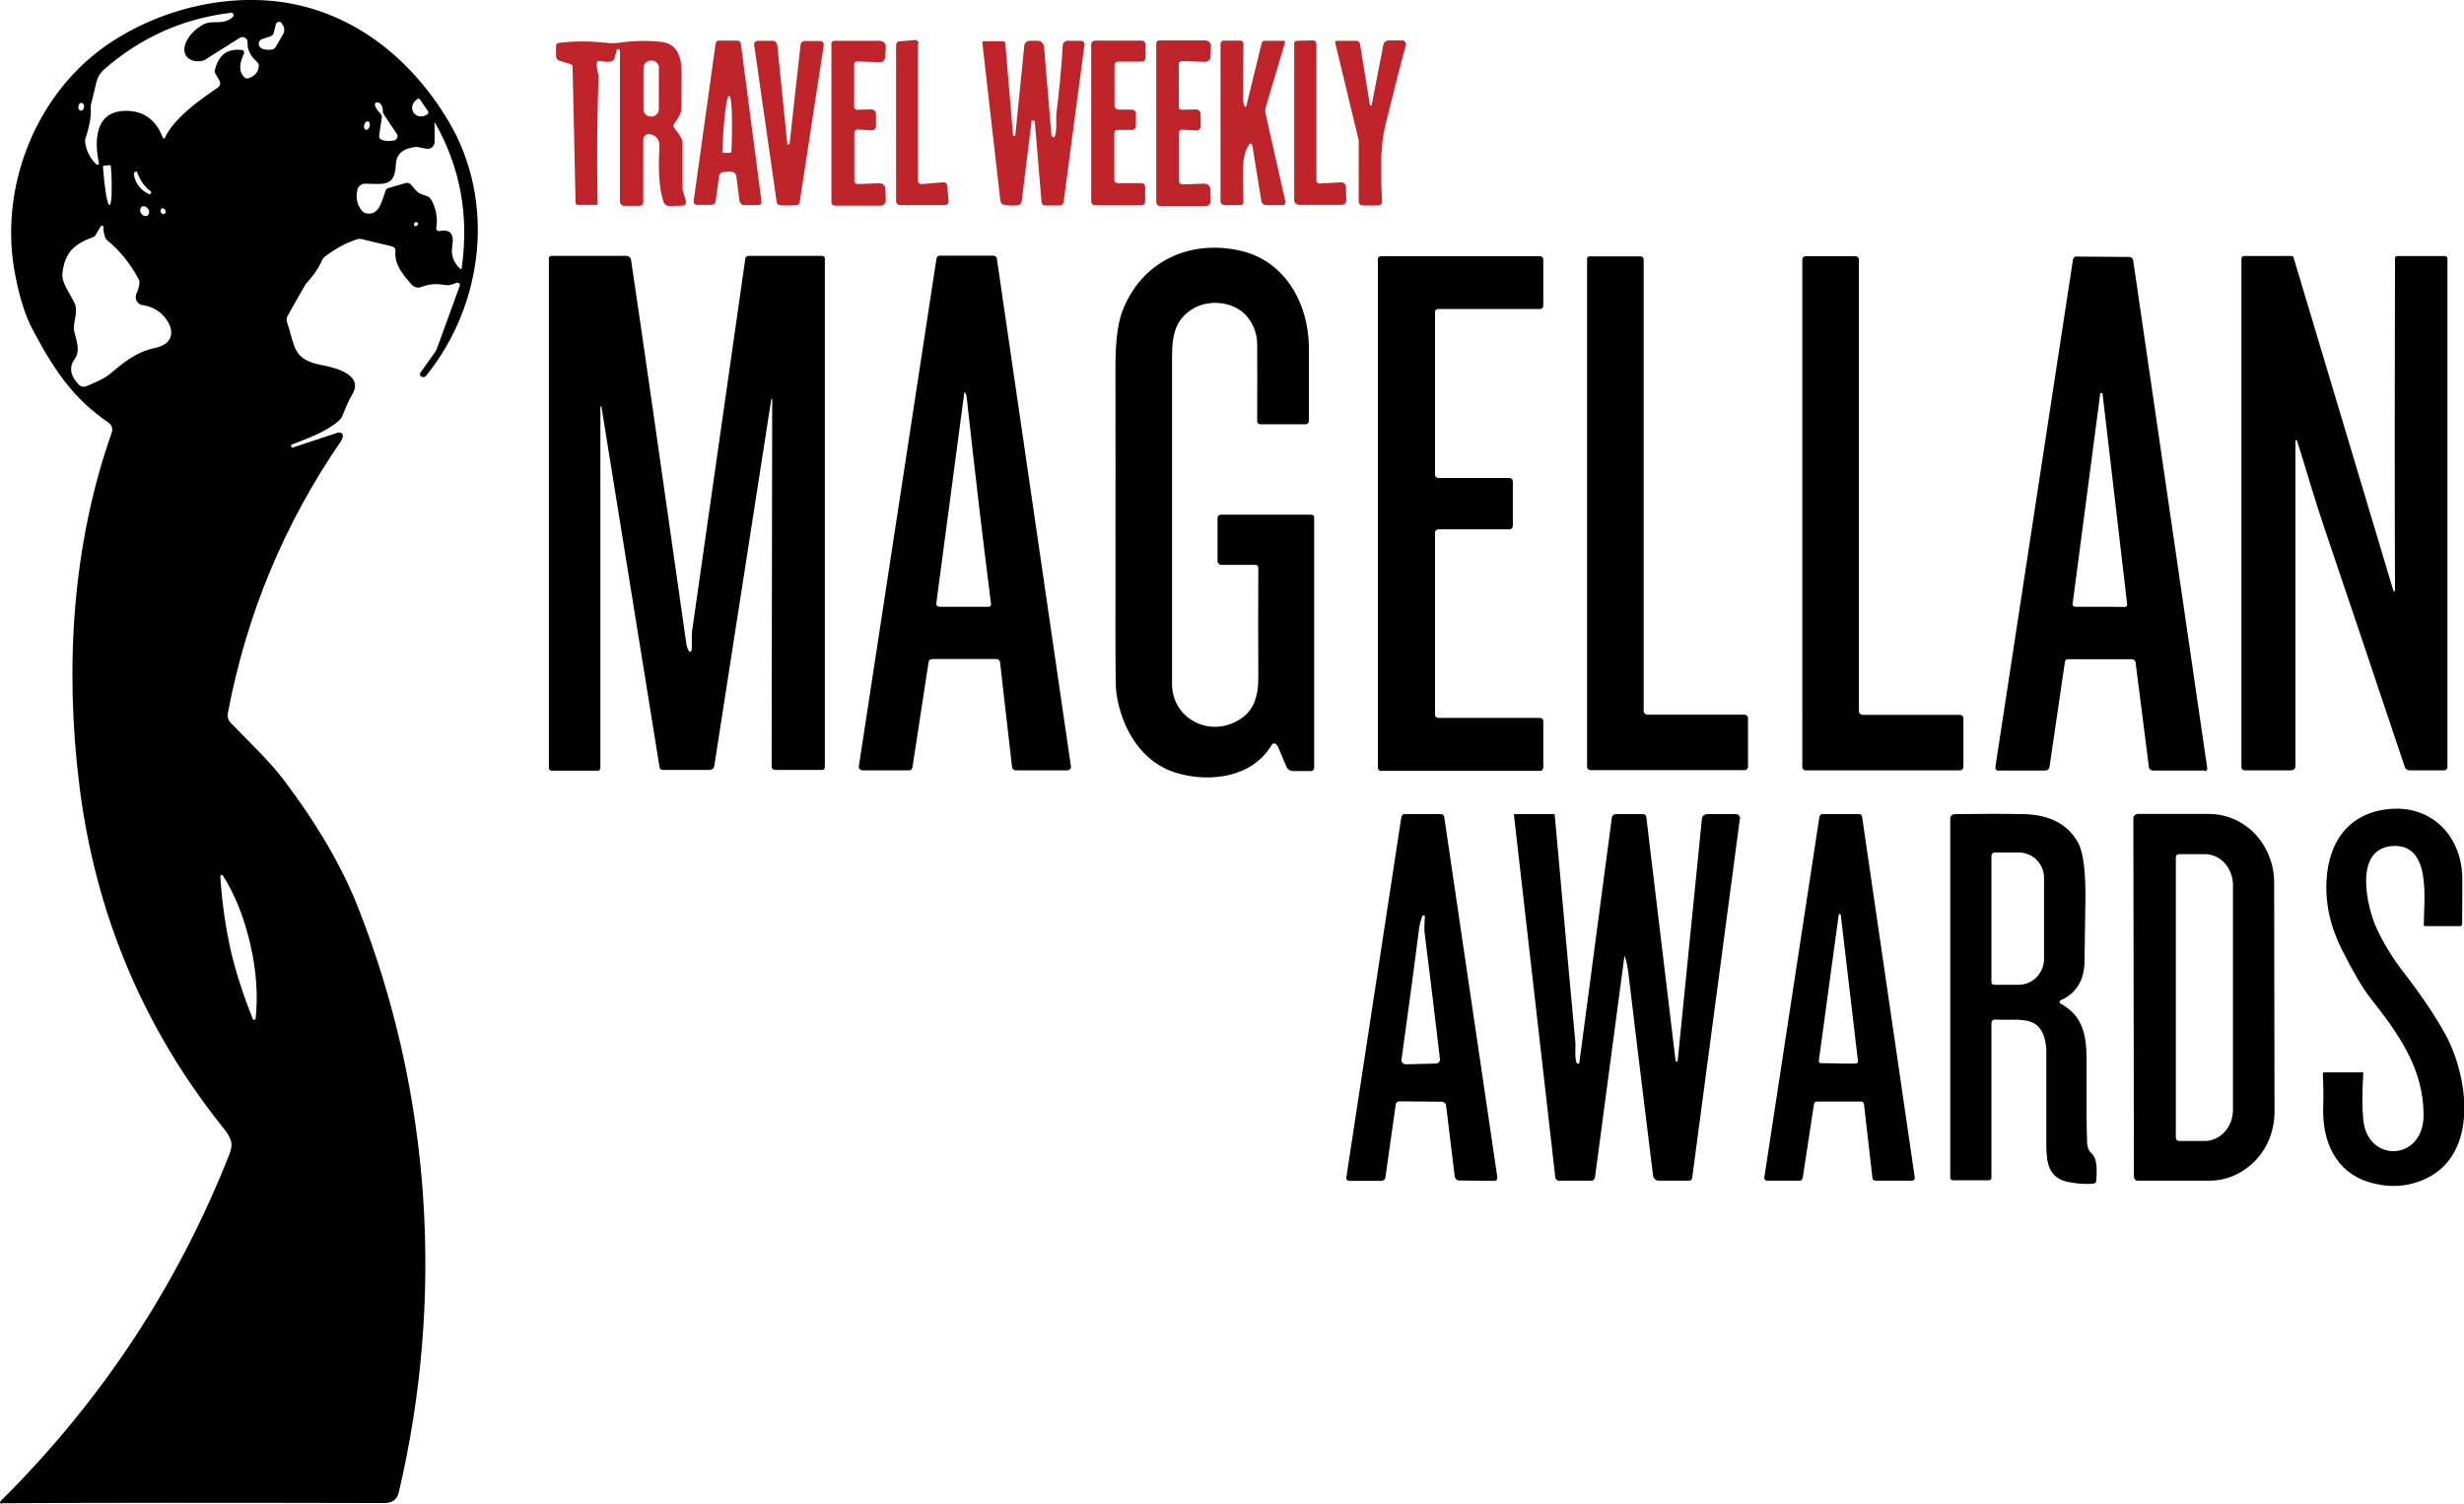<?xml version="1.0" encoding="UTF-8"?>
<svg id="Layer_1" xmlns="http://www.w3.org/2000/svg" version="1.1" viewBox="0 0 131.08 80">
  <!-- Generator: Adobe Illustrator 29.5.1, SVG Export Plug-In . SVG Version: 2.1.0 Build 141)  -->
  <defs>
    <style>
      .st0 {
        fill: #be242a;
      }
    </style>
  </defs>
  <path d="M.09,80s-.03,0-.05-.01c-.01,0-.02-.02-.03-.04,0-.02,0-.03,0-.05,0-.02.01-.03.02-.04,5.36-5.32,9.41-11.46,12.16-18.42.25-.62.11-.9-.3-1.42-4.26-5.32-6.82-11.41-7.67-18.25-.78-6.3-.37-12.84,1.73-18.77.03-.09.03-.19,0-.28-.03-.09-.09-.17-.17-.23-1.87-1.28-2.89-2.77-4.06-4.99-.36-.68-.66-1.6-.89-2.77C-.14,10.03,1.91,4.82,5.99,2.19,8.44.6,11.57-.23,14.49.05c4.11.4,7.35,2.98,9.39,6.43,2.48,4.2,1.88,9.68-1.21,13.51-.03.04-.07.06-.12.07-.05,0-.09,0-.13-.02h0s-.04-.03-.05-.04c-.01-.02-.02-.04-.03-.06,0-.02,0-.04,0-.06,0-.02.01-.04.03-.06l.81-1.14s.03-.05.04-.07l1.24-3.41s0-.05,0-.07c0-.02-.02-.04-.04-.06-.02-.02-.04-.03-.06-.03-.02,0-.05,0-.07,0-.23.1-.43.17-.7.11-.38-.07-.77-.04-1.19.12-.09.03-.19.04-.28.01-.09-.02-.17-.08-.23-.15-.3-.36-.95-1.01-.85-1.78,0-.05,0-.11-.04-.15-.03-.04-.08-.07-.13-.09l-1.63-.39c-.07-.02-.14-.02-.21,0-.59.18-1.16.49-1.73.92-.09.07-.15.15-.19.25-.16.37-.42.75-.78,1.15-.05.05-.08.1-.12.16l-.91,1.6c-.03.05-.05.11-.05.17,0,.06,0,.12.02.18.44,1.25.25,1.98,1.88,2.28.7.13,2.23.51,1.58,1.57-.14.22-.31.6-.51,1.11-.04.1-.11.2-.19.27-.72.63-1.76.97-2.51,1.27-.01,0-.03.02-.03.03,0,.01,0,.03,0,.04l.02.07s0,.02.02.02c0,0,.02,0,.03,0l2.43-.8s.06-.01.09,0c.03,0,.06.02.08.03.02.02.04.04.06.06.01.03.02.05.02.08,0,.09-.04.19-.11.3-3.02,4.4-5.02,9.22-6.01,14.46-.02.09-.01.18.01.27.03.09.07.17.14.24,1.05,1.09,2.05,2.02,2.84,3.06,1.76,2.33,3.07,4.57,3.92,6.72,3.91,9.87,4.63,20.79,2.18,31.18-.09.37-.35.55-.77.55-8.18-.02-14.96-.02-20.34.01ZM8.76,7.34c.53-1.09,1.82-1.99,2.84-2.69.05-.04.09-.09.11-.16.01-.06,0-.13-.03-.19l-.23-.4c-.03-.05-.04-.11-.02-.17.19-.81.67-1.16,1.44-1.07.02,0,.04.01.06.02.02.01.03.03.04.05.01.02.02.04.02.06,0,.02,0,.04-.01.06-.19.42-.35.9.03,1.27.03.02.06.04.09.05.03,0,.07,0,.1,0,.35-.11.54-.33.57-.65,0-.04,0-.08-.02-.12-.02-.04-.04-.07-.07-.1-.36-.32-.53-.67-.51-1.05,0-.05,0-.1-.03-.14-.02-.04-.06-.08-.1-.1-.04-.02-.09-.04-.14-.04-.05,0-.1.02-.14.04l-1.87,1.18s-.04.02-.06.03c-.72.19-1.28-.3-.9-1.04.19-.37.49-.66.89-.88.47-.26,1.05.07,1.56-.39.02-.02.03-.04.04-.07,0-.03,0-.05,0-.08-.01-.02-.03-.04-.05-.06s-.05-.02-.08-.02c-2.57.31-4.83,1.32-6.78,3.04-.18.16-.31.38-.37.61l-.32,1.32s0,.03,0,.04c.05.42-.04.97-.27,1.66-.02.07-.03.15-.02.22.06.45.25.84.59,1.17.01.01.03.02.05.02.02,0,.04,0,.05,0,.02,0,.03-.02.04-.04,0-.02.01-.03,0-.05-.23-1.11-.24-2.7,1.33-2.77,1-.04,1.69.43,2.07,1.42,0,.01.02.03.03.04.01,0,.03.01.04.01.02,0,.03,0,.04-.01.01,0,.02-.02.03-.03ZM14.99,1.23s-.05-.05-.08-.06c-.03-.01-.07-.01-.1,0-.03,0-.06.02-.09.05-.02.02-.04.05-.05.09l-.1.42s-.03.09-.06.12c-.03.03-.07.06-.12.08l-.45.15s-.08.04-.11.07c-.03.03-.05.07-.06.12,0,.04,0,.09,0,.13.01.04.04.08.07.11.12.12.33.16.61.13.05,0,.09-.02.13-.05.04-.02.07-.06.09-.1l.39-.67c.05-.08.07-.17.06-.27,0-.09-.04-.18-.1-.25l-.04-.05ZM22.77,5.92l-.42-.62s-.02-.02-.03-.03c-.01,0-.03-.01-.04-.02-.01,0-.03,0-.04,0-.01,0-.03,0-.04.02l-.02.02c-.12.08-.21.2-.24.33-.03.13-.01.26.06.36v.02c.05.05.09.09.15.13.06.03.12.05.18.06.07,0,.14,0,.2-.01.07-.02.13-.05.19-.09l.02-.02s.02-.02.03-.03.01-.03.02-.04c0-.01,0-.03,0-.04,0-.01,0-.03-.02-.04ZM20.18,5.48s-.05-.03-.08-.04c-.03,0-.06,0-.09.02-.03.01-.05.04-.06.06-.01.03-.01.06,0,.09.03.12.12.26.28.42.03.03.05.07.07.11.01.04.02.09.01.13l-.14.94s0,.1.03.14c.03.04.07.08.11.09.19.07.4.08.65.03.04,0,.07-.02.1-.05.03-.02.05-.05.07-.09.01-.03.02-.07.02-.11,0-.04-.02-.07-.04-.1l-.71-1.06s-.03-.07-.03-.1c.01-.2-.04-.36-.18-.49ZM4.34,5.47s-.08.02-.11.05c-.03.04-.05.09-.06.15,0,.03,0,.06,0,.08,0,.03.01.05.03.07.01.02.03.04.04.05.02.01.04.02.06.02.04,0,.08-.02.11-.05.03-.04.05-.09.06-.15,0-.03,0-.06,0-.08,0-.03-.01-.05-.03-.07-.01-.02-.03-.04-.04-.05-.02-.01-.04-.02-.06-.02ZM19.58,6.46s-.04,0-.06,0c-.02,0-.04.02-.06.04-.02.02-.04.04-.05.06-.01.02-.03.05-.03.08-.02.06-.02.12,0,.17.01.05.04.08.08.09.02,0,.04,0,.06,0,.02,0,.04-.02.06-.04.02-.02.04-.04.05-.06.01-.02.03-.05.03-.08.02-.06.02-.12,0-.17-.01-.05-.04-.08-.08-.09ZM23.12,6.59v.96c0,.05-.01.11-.04.16-.02.05-.06.09-.1.13-.04.03-.09.06-.15.07-.05.01-.11.01-.16,0l-.46-.09s-.08-.01-.12,0c-.66.08-1,.38-1.03.91-.05,1.19-.59,1.07-1.62,1.04-.1,0-.2.03-.28.09-.08.06-.13.15-.15.24-.09.44-.01.82.25,1.12.06.07.14.11.22.13.67.13.82-.58,1.02-1.18.01-.04.03-.08.06-.11.03-.03.07-.05.11-.06l.9-.26c.05-.02.11-.02.16,0,.05.01.1.04.13.08l.26.3c.09.1.2.18.33.22.25.09.4.09.54.37.22.45.3.92.22,1.41,0,.02,0,.05,0,.07,0,.02.02.04.04.06.02.02.04.03.06.04.02,0,.05,0,.07,0,.61-.12.78.2.68.79-.08.48.06.89.43,1.22,0,0,.02.01.02.01,0,0,.02,0,.03,0,0,0,.02,0,.02-.02,0,0,0-.02,0-.03.4-2.78-.07-5.34-1.4-7.7,0,0-.01-.01-.02-.02,0,0-.02,0-.03,0,0,0-.02,0-.02.01,0,0,0,.02,0,.02ZM5.82,8.79l-.26.02s-.02,0-.03,0c-.01,0-.02.01-.03.02,0,0-.01.02-.02.03,0,.01,0,.02,0,.03v.03c.02.26.05.52.07.77.03.24.06.46.09.65.03.18.07.33.1.43.03.1.07.15.09.14h0s.05-.06.07-.16c.02-.1.03-.25.04-.44,0-.19,0-.41,0-.65,0-.24-.02-.5-.04-.77v-.03s0-.02-.01-.03c0-.01-.01-.02-.02-.03,0,0-.02-.01-.03-.02-.01,0-.02,0-.04,0ZM8.01,10.17c-.33-.25-.56-.58-.71-1,0-.02-.02-.03-.03-.04-.01,0-.03-.01-.05,0h0s-.06.03-.08.05c-.02.03-.03.06-.02.09.07.47.34.83.8,1.06.02.01.04.01.06,0s.04-.02.05-.04h0s.02-.05.01-.07c0-.02-.02-.04-.03-.05ZM7.56,10.99c-.05.03-.09.08-.1.15-.01.07,0,.14.04.2.04.06.09.11.15.14.06.02.13.02.18,0,.05-.03.09-.08.1-.15.01-.07,0-.14-.04-.2-.04-.06-.09-.11-.15-.14-.06-.02-.13-.02-.18,0ZM8.6,11.09s-.05.05-.06.08c0,.04,0,.08.02.12,0,.02.02.04.04.05.01.02.03.03.05.04.02,0,.04.01.05.01.02,0,.03,0,.05-.01.03-.02.05-.05.06-.08,0-.04,0-.08-.02-.12,0-.02-.02-.04-.04-.05-.01-.02-.03-.03-.05-.04-.02,0-.04-.01-.05-.01-.02,0-.03,0-.05.01ZM22.16,11.82s-.04,0-.05,0c-.02,0-.03.02-.05.03-.01.01-.03.03-.03.05,0,.02-.01.04-.01.06,0,.01.01.03.04.05.02.02.04.02.06.02.07,0,.17-.11.1-.18-.02-.03-.04-.04-.05-.04ZM5.51,12.11s0-.04-.01-.06c-.01-.02-.03-.03-.05-.04-.02,0-.04,0-.06,0-.02,0-.03.02-.04.04l-.28.48s-.05.06-.09.07c-1.06.39-1.54.85-1.66,1.95-.05.48.36,1,.63,1.54.26.51-.11,1.1,0,1.55.09.4.35,1.01.03,1.45-.32.44-.25.9.22,1.38.05.05.11.08.18.1.07.01.14,0,.2-.02.35-.15.87-.35,1.21-.61.67-.54,1.35-1.2,2.46-1.43.92-.19,1.11-.87.53-1.61-.29-.37-.69-.59-1.2-.67-.07,0-.13-.04-.18-.07-.05-.04-.1-.09-.13-.15-.03-.06-.05-.13-.05-.2,0-.07.01-.14.04-.2.1-.21.15-.4.16-.56,0-.07-.01-.14-.05-.21-.46-.85-1.02-1.53-1.66-2.05-.06-.05-.1-.11-.12-.18-.07-.22-.1-.38-.09-.49ZM12.26,50.5c.27,1.17.67,2.41,1.19,3.71,0,.02.02.03.03.04.01,0,.03.01.05,0,.02,0,.03-.01.05-.02.01-.01.02-.03.02-.05.13-1.23.04-2.54-.28-3.93-.32-1.4-.8-2.62-1.46-3.67,0-.01-.02-.03-.04-.03-.02,0-.03,0-.05,0-.02,0-.03.02-.04.03,0,.01-.01.03-.01.05.09,1.4.28,2.69.54,3.86Z"/>
  <path class="st0" d="M38.71,9.14s-.09,0-.22.01c-.06,0-.12.03-.16.07s-.07.1-.08.16l-.18,1.32c0,.06-.04.11-.08.14-.04.04-.1.06-.15.06h-.77s-.05,0-.07-.02c-.02-.01-.04-.03-.06-.04-.02-.02-.03-.04-.04-.06,0-.02,0-.05,0-.07l1.17-8.4s.02-.07.05-.1.06-.04.1-.05c.02,0,.2,0,.52,0,.32,0,.5,0,.52,0,.04,0,.07.02.1.05.03.03.04.06.05.1l1.1,8.41s0,.05,0,.07c0,.02-.02.05-.04.06-.02.02-.04.03-.06.04-.02.01-.05.02-.07.02h-.77c-.06,0-.11-.03-.15-.07-.04-.04-.07-.09-.08-.15l-.17-1.32c0-.06-.04-.12-.08-.16-.04-.04-.1-.07-.16-.07-.13-.01-.2-.02-.22-.02ZM38.5,8.13h.31s.05,0,.07-.01.03-.04.03-.06v-.03c.02-.38.03-.77.03-1.12,0-.36,0-.68-.01-.95-.01-.27-.03-.49-.05-.64-.02-.15-.05-.22-.08-.22h-.02c-.06,0-.14.3-.2.85-.07.55-.12,1.29-.15,2.06v.03s0,.02,0,.04c0,.01.01.02.02.03,0,0,.02.02.03.02.01,0,.02,0,.04,0Z"/>
  <path class="st0" d="M41.95,7.68s.05-.02.06-.05c.19-1.77.38-3.52.58-5.24,0-.06.03-.11.08-.15.04-.04.1-.06.16-.06h.8s.06,0,.08.02c.03.01.05.03.07.05.02.02.03.05.04.07,0,.03,0,.05,0,.08l-1.28,8.36s-.02.07-.05.1c-.03.03-.06.04-.1.05-.07.01-.23.02-.46.02s-.39,0-.46-.02c-.04,0-.07-.02-.1-.05-.03-.03-.04-.06-.05-.1l-1.2-8.37s0-.06,0-.08c0-.03.02-.05.04-.07.02-.02.04-.04.07-.05.03-.01.05-.02.08-.02h.8c.06,0,.12.03.16.07.04.04.07.1.08.16.17,1.72.35,3.47.53,5.24,0,.04.02.06.06.06Z"/>
  <path class="st0" d="M45.62,3.26s-.05,0-.07.01c-.02,0-.04.02-.06.04-.02.02-.03.03-.04.06,0,.02-.01.04-.01.07v2.24s0,.04,0,.06c0,.02.02.04.04.05.02.02.03.03.06.04.02,0,.04.01.07.01l.75-.02s.06,0,.09.02c.03.01.06.03.08.05.02.02.04.05.05.08.01.03.02.06.02.09v.64s0,.06-.01.09c-.01.03-.03.05-.05.08-.02.02-.05.04-.08.05-.03.01-.06.02-.09.01l-.74-.04s-.05,0-.07.01c-.02,0-.04.02-.06.04s-.03.03-.04.06c0,.02-.01.04-.01.07v2.55s0,.04.01.07c0,.02.02.04.04.05s.04.03.06.04c.02,0,.04.01.07.01l1.16-.04s.08,0,.11.02c.04.01.07.03.1.06.03.03.05.06.07.09.02.04.03.07.03.11l.02.64s0,.07-.02.1c-.01.03-.03.06-.06.09-.02.02-.05.04-.09.06s-.07.02-.1.02h-2.43s-.05,0-.08-.02c-.02,0-.05-.02-.06-.04-.02-.02-.03-.04-.04-.06,0-.02-.01-.05-.01-.07V2.33s0-.04,0-.06c0-.02.02-.04.04-.05.02-.02.03-.03.05-.04.02,0,.04-.01.06-.01h2.46s.07.02.11.04c.03.01.06.04.09.06.03.03.05.06.06.09.01.03.02.07.02.11l-.02.56c0,.07-.04.14-.09.2-.05.05-.13.08-.2.08l-1.18-.04Z"/>
  <path class="st0" d="M55.97,7.24s0,.03.02.04c.01.01.03.02.04.02.02,0,.03,0,.05,0,.01,0,.02-.02.03-.04.14-.38.05-.88.09-1.23.15-1.17.26-2.38.34-3.63,0-.06.03-.12.08-.16.05-.04.1-.07.17-.07h.72s.05,0,.08.02c.02.01.05.03.06.05.02.02.03.04.04.07,0,.03,0,.05,0,.08l-1.11,8.37s-.03.09-.07.12c-.04.03-.08.05-.13.05h-.79s-.09-.02-.12-.05c-.03-.03-.05-.07-.06-.11l-.36-4.29s-.01-.03-.02-.05c-.01-.01-.03-.02-.05-.02h-.08s-.01,0-.02,0c0,0,0,0,0,.02l-.53,4.3s-.03.09-.06.12c-.03.03-.07.05-.12.06-.29.04-.55.03-.77-.02-.05,0-.09-.03-.12-.07-.03-.03-.05-.08-.06-.13l-.96-8.41s0-.03,0-.04c0-.01.01-.02.02-.03,0,0,.02-.02.03-.02.01,0,.02,0,.04,0h1s.06.01.09.03.04.05.04.08l.41,4.88s0,.01,0,.02,0,.01.01.02c0,0,.01,0,.02.01,0,0,.01,0,.02,0h.07s0,0,0,0c0,0,0,0,0,0,0,0,0,0,0,0,0,0,0,0,0,0l.48-4.79c0-.07.04-.14.09-.19.05-.05.12-.08.2-.08h.42c.09,0,.17.03.23.09.06.06.1.14.11.22l.4,4.77Z"/>
  <path class="st0" d="M59.46,5.83h.77c.05,0,.1.02.14.06.04.04.06.09.06.14v.68c0,.05-.02.1-.06.14-.04.04-.09.06-.14.06h-.77s-.05,0-.07.01c-.02,0-.05.02-.06.04-.02.02-.03.04-.04.06s-.01.05-.01.07v2.47s0,.05.01.07c0,.02.02.04.04.06.02.02.04.03.06.04.02,0,.05.01.07.01h1.26c.05,0,.1.02.14.06.04.04.06.09.06.14v.78c0,.05-.02.1-.06.14-.04.04-.09.06-.14.06h-2.47c-.05,0-.1-.02-.14-.06-.04-.04-.06-.09-.06-.14V2.36c0-.05.02-.1.06-.14s.09-.06.14-.06h2.49c.05,0,.1.02.14.06s.06.09.06.14v.72c0,.05-.02.1-.06.14-.04.04-.09.06-.14.06h-1.27s-.05,0-.07.01c-.02,0-.05.02-.06.04-.02.02-.03.04-.04.06,0,.02-.01.05-.01.07v2.17s0,.05.01.07c0,.02.02.04.04.06.02.02.04.03.06.04.02,0,.05.01.07.01Z"/>
  <path class="st0" d="M66.3,5.65l.82-3.36s.03-.07.06-.09c.03-.02.06-.03.1-.03h1.01s.02,0,.03,0c.01,0,.02.01.03.02,0,0,.01.02.01.03,0,.01,0,.02,0,.03l-1.02,3.44c-.04.12-.04.25-.01.37l1.05,4.67s0,.04,0,.07c0,.02-.02.04-.03.06-.01.02-.03.03-.05.04-.02,0-.04.01-.06.01h-.87c-.06,0-.13-.02-.18-.06-.05-.04-.08-.1-.09-.16l-.48-2.97s-.01-.03-.02-.05c-.01-.01-.03-.02-.05-.03-.02,0-.04,0-.05,0-.02,0-.03.02-.04.03-.48.67-.32,1.78-.31,3.06,0,.02,0,.05-.01.07,0,.02-.02.04-.04.06s-.04.03-.06.04c-.02,0-.05.01-.07.01h-.84c-.05,0-.1-.02-.14-.06-.04-.04-.06-.08-.06-.13V2.34s.02-.09.05-.13c.03-.03.08-.05.13-.05h.86s.05,0,.07.01c.02,0,.04.02.06.04.02.02.03.04.04.06,0,.02.01.04.01.07-.02,1.29-.03,2.25-.02,2.88,0,.16.03.31.08.44,0,0,0,.02.02.02,0,0,.02,0,.03,0s.02,0,.02-.01c0,0,.01-.01.01-.02Z"/>
  <path class="st0" d="M72.98,5.54l.61-3.15c.01-.07.05-.13.1-.17.05-.04.12-.07.19-.07h.71s.06,0,.09.02c.03.01.05.03.07.06.02.02.03.05.04.08,0,.03,0,.06,0,.09-.16.54-.53,1.98-1.1,4.29-.33,1.36-.2,3.06-.17,4.02,0,.03,0,.05-.01.08,0,.03-.02.05-.04.07-.02.02-.04.03-.07.05-.03.01-.05.02-.08.02h-.84c-.05,0-.1-.02-.14-.06-.04-.04-.06-.09-.06-.14v-3.25s0,0,0-.02l-1.25-5.19s0-.03,0-.04c0-.01,0-.03.02-.04,0-.01.02-.02.03-.02.01,0,.03,0,.04,0h1.03s.1.02.13.05c.04.03.06.08.07.12l.52,3.21s.01.03.02.04.03.02.04.02c.02,0,.03,0,.04-.01.01,0,.02-.02.02-.04Z"/>
  <path class="st0" d="M32.81,2.67l-.12.42c-.01.05-.04.1-.08.13-.04.03-.09.05-.14.06-.2.02-.38,0-.56-.04-.02,0-.03,0-.05,0-.02,0-.03,0-.05.02-.01,0-.03.02-.04.03,0,.01-.02.03-.02.04-.05.24.1.55.09.81-.08,2.17-.09,4.4-.05,6.68,0,.01,0,.02,0,.03s0,.02-.02.03c0,0-.02.01-.03.02,0,0-.02,0-.03,0h-.99s-.05-.01-.07-.03c-.02-.02-.03-.04-.03-.07l-.16-7.26s-.01-.06-.03-.08c-.02-.02-.04-.04-.07-.05l-.6-.18c-.05-.02-.1-.05-.13-.09-.03-.04-.05-.1-.05-.15v-.53s0-.09.03-.12c.03-.03.07-.06.12-.06.82-.1,1.67-.1,2.53,0,.23.03.46.02.7-.01.8-.11,1.54-.12,2.23-.04.89.11,1.07.85,1.07,1.71,0,.8-.01,1.44-.02,1.91,0,.15-.13.39-.37.72-.03.03-.04.08-.04.12,0,.04.02.08.04.12.29.35.44.61.44.77,0,.83,0,1.64,0,2.43,0,.05,0,.1.02.15l.16.53s.01.06,0,.09-.02.06-.03.08c-.02.02-.04.04-.07.06s-.06.02-.08.02l-.7.02c-.07,0-.13-.02-.19-.06s-.1-.09-.12-.16c-.3-.92-.26-1.97-.22-3.01,0-.13-.03-.25-.11-.36-.07-.1-.18-.18-.31-.21l-.07-.02s-.09-.02-.13,0c-.04,0-.09.03-.12.05-.04.03-.07.06-.09.1-.02.04-.03.09-.03.13v3.32c0,.06-.02.11-.06.15-.04.04-.09.06-.15.06h-.79c-.06,0-.12-.02-.17-.07-.04-.04-.07-.1-.07-.17V2.7s0-.04-.02-.06c-.01-.02-.03-.03-.06-.03-.02,0-.04,0-.06.01-.02.01-.03.03-.04.05ZM35.06,3.62c0-.05,0-.1-.03-.15-.02-.05-.05-.09-.09-.13-.04-.04-.08-.07-.13-.09-.05-.02-.1-.03-.15-.03h-.03c-.05,0-.11,0-.15.03-.05.02-.09.05-.13.09-.04.04-.07.08-.09.13-.02.05-.03.1-.03.15v2.18c0,.05,0,.1.02.15.02.05.05.09.09.13s.08.07.13.09c.05.02.1.03.15.03h.03c.05,0,.11,0,.15-.03.05-.02.09-.05.13-.09.04-.04.07-.08.09-.13.02-.05.03-.1.03-.15v-2.18Z"/>
  <path class="st0" d="M48.83,2.32v7.29s0,.05.02.08c.01.02.03.05.05.06.02.02.04.03.07.04.03,0,.05.01.08,0l1.12-.09s.05,0,.08,0c.02,0,.05.02.07.04.02.02.04.04.05.06.01.02.02.05.02.07l.07.82s0,.05,0,.08c0,.03-.02.05-.04.07-.02.02-.04.04-.06.05-.02.01-.05.02-.08.02h-2.41c-.05,0-.1-.02-.14-.06s-.06-.09-.06-.14V2.39s.02-.1.05-.13c.03-.04.08-.06.13-.06l.8-.07s.05,0,.08,0,.05.02.07.04c.02.02.04.04.05.06.01.02.02.05.02.08Z"/>
  <path class="st0" d="M62.89,3.25s-.05,0-.07.01c-.02,0-.04.02-.06.04-.02.02-.03.03-.04.06,0,.02-.01.04-.01.07v2.25s0,.04,0,.06c0,.02.02.04.04.05.02.02.03.03.06.04.02,0,.04.01.07.01l.75-.02s.06,0,.09.02c.03.01.06.03.08.05.02.02.04.05.05.08.01.03.02.06.02.09v.65s0,.06-.01.09c-.01.03-.03.05-.05.08-.02.02-.05.04-.08.05-.03.01-.06.02-.09.01l-.74-.04s-.05,0-.07,0c-.02,0-.04.02-.06.04-.02.02-.03.03-.04.06,0,.02-.01.04-.01.07v2.56s0,.05.02.07c0,.02.02.04.04.06.02.02.04.03.06.04.02,0,.04.01.07.01l1.17-.04s.08,0,.11.02c.04.01.07.03.1.06.03.03.05.06.07.09.02.04.03.07.03.11l.02.64s0,.07-.02.1c-.01.03-.03.06-.06.09-.02.03-.05.05-.09.06-.03.01-.07.02-.1.02h-2.43c-.05,0-.1-.02-.14-.06-.04-.04-.06-.09-.06-.14V2.32s.01-.09.04-.12c.03-.03.07-.05.12-.05h2.47s.07.02.11.03c.03.01.06.04.09.06.03.03.05.06.06.09.01.03.02.07.02.11l-.02.57c0,.07-.04.15-.09.2-.06.05-.13.08-.2.08l-1.19-.04Z"/>
  <path class="st0" d="M68.83,2.34s.02-.09.05-.12.07-.05.12-.05l.84-.02s.05,0,.07.01c.02,0,.04.02.06.04.02.02.03.04.04.06,0,.02.02.05.02.07v7.26s0,.05.02.07c0,.02.02.04.04.06.02.02.04.03.06.04.02,0,.05.01.07,0l1.13-.06s.06,0,.09.01c.03.01.06.03.08.05.02.02.04.05.06.08s.02.06.02.09l.02.72s0,.07-.02.1c-.01.03-.03.06-.05.08-.02.02-.05.04-.08.05-.03.01-.06.02-.1.02h-2.28c-.06-.01-.12-.04-.17-.08-.04-.04-.07-.1-.07-.17V2.34Z"/>
  <path d="M67.93,39.65s-.03-.05-.05-.07c-.02-.02-.05-.03-.08-.03-.03,0-.06,0-.09.02-.03.01-.05.04-.06.06-1.02,1.73-3.27,2.02-5.06,1.49-1.87-.55-2.93-2.38-3.2-4.24-.04-.24-.05-1.12-.05-2.63.01-7.92,0-12.8,0-14.62-.01-1.35.11-2.36.35-3.03.99-2.67,3.58-3.89,6.31-3.26,2.39.55,3.68,2.86,3.63,5.37,0,.39,0,1.62,0,3.69,0,.04-.02.09-.05.12-.03.03-.07.05-.11.05h-2.41s-.05,0-.07-.01c-.02,0-.04-.02-.06-.04-.02-.02-.03-.04-.04-.06s-.01-.05-.01-.07c.01-1.71,0-3.06,0-4.04,0-.55-.17-1.04-.49-1.45-.64-.84-1.97-1-2.85-.52-.99.55-1.19,1.4-1.19,2.57,0,3.04,0,8.85,0,17.43,0,1.78,1.84,2.8,3.38,2.02.99-.5,1.22-1.34,1.21-2.46-.01-1.88-.01-3.79,0-5.73,0-.02,0-.04-.01-.06,0-.02-.02-.04-.03-.05-.02-.02-.03-.03-.05-.04-.02,0-.04-.01-.06-.01h-1.82c-.05,0-.1-.02-.14-.06-.04-.04-.06-.09-.06-.14v-2.31s.02-.08.05-.11c.03-.03.07-.05.12-.05h4.83s.07.01.1.04c.03.03.04.06.04.1v13.34s-.02.08-.05.11c-.03.03-.07.05-.11.05h-.96c-.07,0-.15-.02-.21-.06-.06-.04-.11-.1-.14-.17l-.47-1.1Z"/>
  <path d="M31.96,21.63s0,0,0,0c0,0,0,0,0,0h0s-.01,0-.02.01c0,0,0,.01,0,.02v19.2s-.01.07-.04.1c-.03.03-.06.04-.1.04h-2.44s-.04,0-.06-.01c-.02,0-.04-.02-.05-.03-.02-.01-.03-.03-.04-.05,0-.02-.01-.04-.01-.06V13.74s.01-.07.04-.09c.02-.02.06-.04.09-.04h3.98c.06,0,.12.02.17.06.05.04.08.09.09.15.56,3.75,1.54,10.56,2.94,20.41.02.16.07.29.14.41,0,.01.02.02.03.03.01,0,.02,0,.04,0,.01,0,.03,0,.04-.01.01,0,.02-.02.02-.03.05-.13,0-.73.04-1.07.8-5.57,1.74-12.17,2.83-19.8,0-.04.03-.08.06-.11s.07-.04.12-.04h3.9s.08.02.11.04c.03.03.04.07.04.1v27.07s-.01.07-.04.1c-.03.03-.06.04-.1.04h-2.51s-.09-.02-.13-.05c-.03-.03-.05-.08-.05-.13l.03-19.53s0-.02,0-.02c0,0-.01-.01-.02-.01,0,0-.01,0-.02.01,0,0,0,.01-.01.02l-3.03,19.49c0,.06-.04.12-.09.16-.05.04-.11.06-.17.06h-2.5s-.07-.01-.1-.04c-.03-.02-.04-.05-.05-.09l-3.1-19.23Z"/>
  <path d="M53.01,35.06h-3.43s-.08.02-.12.04c-.03.03-.05.07-.06.11l-.86,5.62s-.03.08-.06.11c-.03.03-.07.04-.12.04h-2.49s-.05,0-.08-.02c-.02-.01-.04-.03-.06-.05-.02-.02-.03-.04-.04-.07,0-.02,0-.05,0-.08l4.13-27.01s.03-.08.06-.11c.03-.03.07-.04.12-.04h2.85s.09.02.12.04c.03.03.05.07.06.11l3.94,27.01s0,.05,0,.08c0,.02-.02.05-.04.07-.02.02-.04.03-.06.05-.02.01-.05.02-.07.02h-2.78s-.09-.02-.12-.05c-.03-.03-.05-.07-.06-.11l-.64-5.6s-.03-.08-.06-.11c-.03-.03-.08-.05-.12-.05ZM51.3,20.88l-1.49,11.21s0,.05,0,.07c0,.02.02.04.03.06.02.02.04.03.06.04.02,0,.05.02.07.02h2.61s.04,0,.06-.01c.02,0,.04-.02.05-.04.01-.02.03-.03.03-.06,0-.02,0-.04,0-.06-.42-3.3-.85-6.92-1.28-10.86-.02-.21-.06-.34-.12-.38,0,0,0,0,0,0,0,0,0,0-.01,0,0,0,0,0,0,0,0,0,0,0,0,0Z"/>
  <path d="M122.11,23.48v17.3c0,.05-.02.1-.06.14-.04.04-.09.06-.14.06h-2.48s-.05,0-.08-.01c-.02,0-.05-.02-.06-.04-.02-.02-.03-.04-.04-.06-.01-.02-.01-.05-.01-.07V13.76s.01-.07.04-.1c.03-.03.06-.04.1-.04h2.53s.05,0,.06.02c.02.01.03.03.04.05l5.33,17.79s0,0,0,0c0,0,0,0,.01,0,0,0,0,0,.01,0,0,0,0,0,.01,0,.02-.04.04-.09.04-.15-.02-5.17-.02-11.04,0-17.6,0-.03.01-.06.03-.08.02-.02.05-.03.08-.03h2.54s.07.01.1.04c.03.03.04.06.04.1v27.05s-.02.09-.05.12c-.03.03-.08.05-.12.05h-1.86c-.05,0-.11-.02-.15-.05-.04-.03-.08-.08-.09-.13-1.56-4.66-2.98-8.88-4.26-12.66-.3-.89-.55-1.67-.75-2.34-.24-.81-.48-1.59-.72-2.35,0-.01-.01-.02-.02-.03,0,0-.02,0-.03,0-.01,0-.02,0-.03.02,0,0-.01.02-.01.03Z"/>
  <path d="M76.34,16.59v8.67s.02.09.05.12c.03.03.07.05.12.05h3.8s.09.02.12.05c.03.03.05.07.05.12v2.39s-.02.09-.05.12c-.03.03-.07.05-.12.05h-3.8s-.09.02-.12.05c-.03.03-.05.07-.05.12v9.7s0,.04.01.06c0,.02.02.04.04.05.02.02.03.03.05.04.02,0,.04.01.06.01h5.43s.09.02.12.05c.03.03.05.07.05.12v2.48s-.02.09-.05.12-.07.05-.12.05h-8.47s-.04,0-.06-.01c-.02,0-.04-.02-.05-.04-.02-.02-.03-.03-.04-.05,0-.02-.01-.04-.01-.06V13.79s0-.04.01-.06c0-.02.02-.04.04-.05.02-.02.03-.03.05-.04.02,0,.04-.01.06-.01h8.47s.09.02.12.05c.03.03.05.07.05.12v2.47s-.02.09-.05.12c-.03.03-.07.05-.12.05h-5.43s-.09.02-.12.05c-.03.03-.05.07-.05.12Z"/>
  <path d="M87.26,13.63s.09.02.13.05c.03.03.05.08.05.13v24.01c0,.05.02.1.06.14.04.04.09.06.14.06h5.16c.05,0,.1.02.13.05.04.04.06.08.06.13v2.6s-.02.09-.05.12c-.03.03-.08.05-.12.05h-8.21s-.1-.02-.13-.05c-.03-.03-.05-.08-.05-.13V13.76s0-.03.01-.05c0-.02.02-.03.03-.04.01-.01.03-.02.04-.03.02,0,.03,0,.05,0h2.7Z"/>
  <path d="M99.08,38.03h5.2s.09.02.12.05c.03.03.05.08.05.12v2.61s-.02.09-.05.12c-.03.03-.08.05-.12.05h-8.22s-.05,0-.07-.01-.04-.02-.06-.04c-.02-.02-.03-.04-.04-.06,0-.02-.01-.04-.01-.07V13.8s.02-.09.05-.12c.03-.03.08-.05.12-.05h2.67s.09.02.12.05c.03.03.05.08.05.12v24.05s.02.09.05.12c.03.03.08.05.12.05Z"/>
  <path d="M117.28,40.99h-2.78s-.09-.03-.12-.05c-.03-.03-.05-.07-.06-.11l-.71-5.58c0-.05-.03-.1-.07-.13-.04-.03-.09-.05-.14-.05h-3.4s-.07.01-.1.04c-.03.03-.05.06-.05.1l-.82,5.59c0,.05-.04.1-.08.14-.04.04-.1.05-.15.05h-2.48s-.05,0-.07,0c-.02-.01-.04-.03-.06-.04-.02-.02-.03-.04-.04-.07,0-.02,0-.05,0-.07l4.13-27.01s.03-.09.06-.11c.03-.03.08-.05.12-.04l2.83.02s.09.02.12.05c.04.03.06.07.07.12l3.94,27.02s0,.04,0,.06c0,.02-.02.04-.03.05-.01.02-.03.03-.05.04-.02,0-.04.01-.06.01ZM111.71,32.28c.38,0,.82,0,1.31.01.02,0,.04,0,.06-.01.02,0,.03-.02.05-.03.01-.01.02-.03.03-.05,0-.02,0-.04,0-.06l-1.31-11.21s0,0,0,0c0,0,0,0,0,0-.02-.02-.04-.02-.06-.02s-.04,0-.06.02c0,0,0,0,0,0,0,0,0,0,0,0l-1.47,11.19s0,.04,0,.06c0,.02.02.04.03.05s.03.03.05.04c.02,0,.04.01.06.01.5,0,.93,0,1.31,0Z"/>
  <path d="M125.63,57.03s.03,0,.04,0c.01,0,.02.01.03.02,0,0,.02.02.02.03,0,.01,0,.03,0,.04-.06.98-.06,1.8,0,2.44.22,2.34,3.23,2.22,3.21-.26-.01-2.44-1.3-4.27-2.82-6.19-.39-.49-.9-1.35-1.52-2.58-.62-1.22-.9-2.47-.82-3.74.12-2.08,1.26-3.61,3.45-3.76,2.25-.15,3.75,1.55,3.77,3.69,0,.84,0,1.66-.01,2.45,0,.03-.01.06-.03.07-.02.02-.05.03-.08.03h-1.83s-.03,0-.04,0c-.01,0-.02-.01-.04-.02,0,0-.02-.02-.02-.03,0-.01,0-.03,0-.04.01-1.36.42-4.33-1.69-4.17-2.09.16-1.32,3.33-.79,4.44.37.78.82,1.51,1.35,2.2.96,1.24,1.71,2.35,2.26,3.34,1.24,2.25,1.81,6.31-.95,7.68-.98.48-2.02.55-3.12.21-1.77-.55-2.46-2.18-2.41-3.95.02-.62.01-1.22-.02-1.79,0-.01,0-.03,0-.04,0-.01.01-.02.02-.03.01-.01.02-.02.03-.02.01,0,.03,0,.04,0h1.97Z"/>
  <path d="M79.65,62.64s0,.05,0,.07c0,.02-.02.04-.03.06-.02.02-.03.03-.05.04-.02,0-.04.01-.07.01l-1.88-.02c-.06,0-.11-.02-.15-.06-.04-.04-.07-.09-.08-.14l-.46-3.78c0-.06-.03-.11-.08-.15-.04-.04-.1-.06-.16-.06l-2.26-.02s-.09.02-.12.05c-.03.03-.06.07-.06.12l-.55,3.88c0,.05-.03.1-.07.13-.04.03-.09.05-.14.05h-1.73s-.04-.02-.06-.02c-.02,0-.04-.02-.05-.04-.01-.02-.02-.03-.03-.05,0-.02,0-.04,0-.06l2.93-19.19s.03-.08.06-.11c.03-.03.08-.04.12-.04h1.94s.08.02.11.05c.03.03.05.06.05.1l2.83,19.2ZM75.67,48.73c-.09.22-.15.45-.18.69-.2,1.6-.51,3.91-.93,6.93,0,.03,0,.07,0,.1,0,.03.03.06.05.09.02.02.05.04.08.06.03.01.06.02.1.02l1.58-.04s.07,0,.1-.02c.03-.01.06-.03.08-.06.02-.02.04-.05.05-.08,0-.03.01-.06,0-.1-.29-2.5-.57-4.75-.82-6.75-.02-.2.02-.84.02-.84,0-.01-.02-.02-.03-.03-.01,0-.03,0-.04,0-.01,0-.03,0-.04.01-.01,0-.02.02-.03.03Z"/>
  <path d="M86.41,50.91l-1.56,11.73s-.03.09-.06.12c-.03.03-.08.05-.13.05h-1.74s-.09-.02-.12-.05c-.03-.03-.06-.07-.06-.12l-2.2-19.28s0-.01,0-.02c0,0,0-.01.01-.02,0,0,.01,0,.02-.01s.01,0,.02,0h2.06s.03,0,.04.01c.01,0,.02.02.02.04.53,5.92.89,9.93,1.09,12.02.04.38-.05.82.07,1.16,0,.02.02.03.03.04.02,0,.03.01.05.01.02,0,.03,0,.05-.02.01-.01.02-.03.02-.05l1.73-13.04s.03-.09.07-.12c.04-.03.08-.05.13-.05h1.46s.08.01.11.04c.03.03.05.07.06.11l1.56,12.99s0,0,0,0c0,0,0,0,0,0l.05.02s.02,0,.02,0c0,0,.02,0,.02,0,0,0,.01,0,.02-.02,0,0,0-.01,0-.02l1.29-12.88c0-.07.04-.13.09-.17.05-.04.11-.07.18-.07h1.54s.06,0,.09.02c.03.01.05.03.07.05.02.02.04.05.05.08,0,.03.01.06,0,.09l-2.54,19.12s-.02.07-.05.1c-.03.03-.07.04-.11.04h-1.62c-.08,0-.15-.03-.2-.08-.06-.05-.09-.12-.1-.19-.69-5.6-1.13-9.19-1.31-10.75-.04-.36-.1-.65-.18-.88,0,0,0-.01-.01-.02,0,0-.01,0-.02,0,0,0-.01,0-.02,0,0,0,0,.01,0,.02Z"/>
  <path d="M99.61,62.66l-.45-3.92s-.02-.07-.05-.1c-.03-.03-.07-.04-.11-.04h-2.35s-.07.01-.1.04c-.03.02-.05.06-.05.1l-.6,3.93s-.03.07-.05.1c-.03.02-.07.04-.1.04h-1.73s-.05,0-.07-.01c-.02,0-.04-.02-.06-.04-.02-.02-.03-.04-.03-.06,0-.02,0-.05,0-.07l2.93-19.18s.03-.07.05-.1c.03-.02.07-.04.1-.04h1.97s.08.01.1.04c.03.03.05.06.05.1l2.8,19.18s0,.05,0,.07c0,.02-.02.04-.03.06-.01.02-.03.03-.06.04-.02,0-.04.01-.07.01h-1.93s-.08-.01-.11-.04c-.03-.03-.05-.06-.05-.1ZM97.8,56.58c.51,0,.82,0,.92,0,.02,0,.03,0,.05-.01.02,0,.03-.02.04-.03.01-.01.02-.03.03-.05,0-.02,0-.03,0-.05-.05-.45-.36-3.02-.91-7.73,0-.06-.03-.09-.06-.09-.03,0-.05.03-.06.09-.64,4.69-.99,7.26-1.05,7.71,0,.02,0,.04,0,.05,0,.02.01.03.02.05.01.01.02.02.04.03.02,0,.03.01.05.01.1,0,.41,0,.92.01Z"/>
  <path d="M111.36,62.97c-.43.04-.87,0-1.34-.09-1.02-.21-1.16-.99-1.16-1.96,0-3.33,0-5.04,0-5.15-.18-1.86-1.35-1.46-2.71-1.53-.03,0-.05,0-.08.01-.02,0-.05.02-.07.04-.02.02-.03.04-.04.06-.01.02-.02.05-.02.08v8.23s0,.03-.01.05c0,.02-.02.03-.03.04-.01.01-.03.02-.04.03-.02,0-.03.01-.05.01h-1.91s-.08-.02-.11-.04c-.03-.03-.04-.07-.04-.1v-19.11c0-.06.02-.12.07-.16.04-.04.1-.07.16-.07,1.47-.02,2.69-.02,3.67,0,1.39.03,2.36.54,2.9,1.52.28.51.41,1.54.39,3.08-.03,2.2-.05,3.33-.05,3.39-.06.93-.49,1.57-1.26,1.91-.02,0-.03.02-.04.04-.01.02-.02.03-.02.05s0,.04.01.05c0,.02.02.03.04.04,1.21.67,1.39,1.69,1.38,3.11-.01,2.11,0,3.54.03,4.29.01.25.09.44.24.57.34.31.27,1.01.25,1.45,0,.04-.02.07-.04.1-.02.03-.06.04-.1.05ZM105.94,45.52v6.7s0,.09.03.12c.03.03.07.05.12.05h1.29c.36,0,.71-.14.96-.4.25-.26.4-.61.4-.98v-4.27c0-.18-.03-.36-.09-.53-.07-.17-.17-.32-.29-.45s-.27-.23-.44-.3c-.17-.07-.34-.11-.52-.11h-1.29s-.04,0-.06.01c-.02,0-.04.02-.05.04-.02.02-.03.03-.04.05,0,.02-.01.04-.01.06Z"/>
  <path d="M113.49,43.53c0-.06.02-.12.07-.16.04-.04.1-.07.16-.07h3.78c.92,0,1.81.38,2.46,1.06.65.69,1.02,1.62,1.02,2.59l.02,12.19c0,.48-.09.96-.26,1.4-.17.45-.43.85-.75,1.19-.32.34-.71.61-1.13.8-.42.19-.87.28-1.33.28h-3.78s-.06,0-.09,0c-.03-.01-.05-.03-.07-.05-.02-.02-.04-.05-.05-.07-.01-.03-.02-.06-.02-.09l-.03-19.08ZM115.75,45.63v14.9s.02.09.05.12c.03.03.08.05.12.05h1.37c.2,0,.39-.04.57-.13.18-.08.35-.2.49-.36.14-.15.25-.34.33-.54.07-.2.11-.41.11-.63v-11.95c0-.44-.16-.86-.44-1.17-.28-.31-.66-.48-1.06-.48h-1.37s-.09.02-.12.05c-.03.03-.05.08-.05.12Z"/>
</svg>